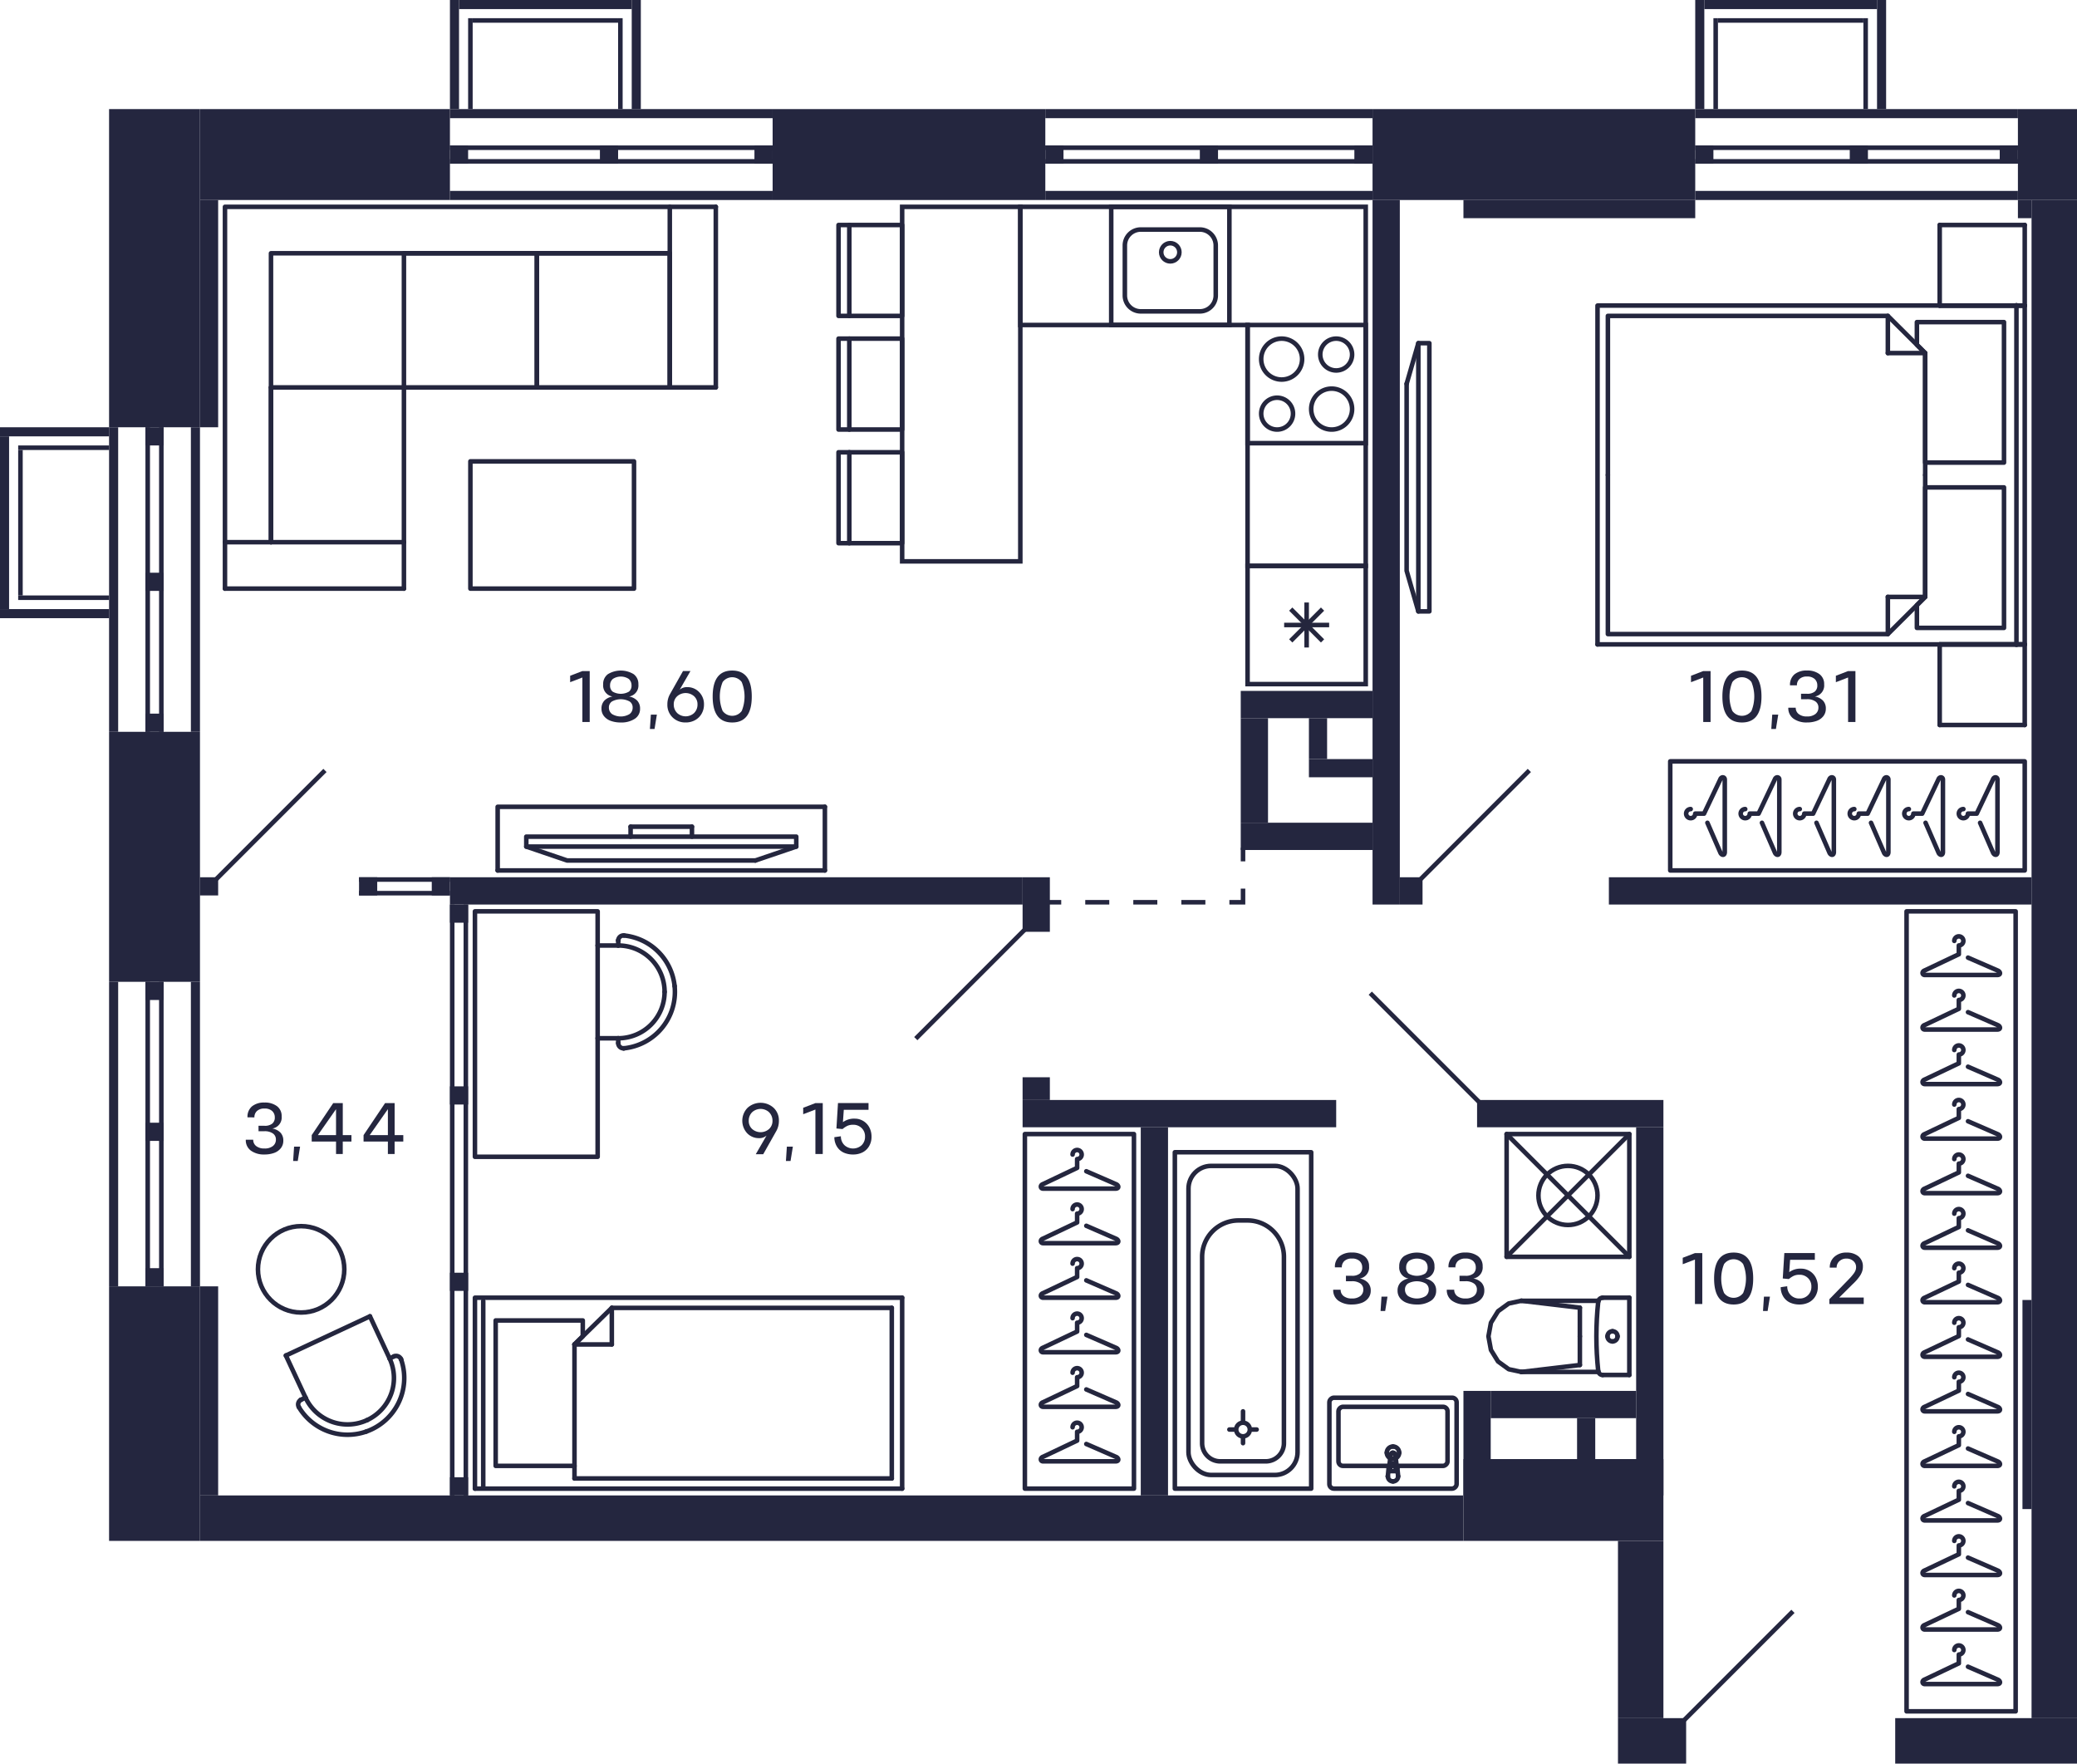 <svg xmlns="http://www.w3.org/2000/svg" width="457" height="388" viewBox="0 0 457 388">
  <title>C-2-1_3-6fl_8_m</title>
  <g id="Слой_2" data-name="Слой 2">
    <g id="C-2-1_3-6fl_8">
      <g id="m">
        <g>
          <rect x="225.5" y="249.5" width="24" height="78" fill="none" stroke="#24263e" stroke-linecap="round" stroke-linejoin="round"/>
          <path d="M239.021,317.681,245.5,320.5c.657.235.817.969,0,1h-16c-.577,0-.7-.757,0-1l7.5-3.562V315a1,1,0,1,0-1-1" fill="none" stroke="#24263e" stroke-linecap="round" stroke-linejoin="round"/>
          <path d="M239.021,305.681,245.5,308.5c.657.235.817.969,0,1h-16c-.577,0-.7-.757,0-1l7.5-3.562V303a1,1,0,1,0-1-1" fill="none" stroke="#24263e" stroke-linecap="round" stroke-linejoin="round"/>
          <path d="M239.021,293.681,245.5,296.5c.657.235.817.969,0,1h-16c-.577,0-.7-.757,0-1l7.5-3.562V291a1,1,0,1,0-1-1" fill="none" stroke="#24263e" stroke-linecap="round" stroke-linejoin="round"/>
          <path d="M239.021,281.681,245.5,284.5c.657.235.817.969,0,1h-16c-.577,0-.7-.757,0-1l7.5-3.562V279a1,1,0,1,0-1-1" fill="none" stroke="#24263e" stroke-linecap="round" stroke-linejoin="round"/>
          <path d="M239.021,269.681,245.5,272.5c.657.235.817.969,0,1h-16c-.577,0-.7-.757,0-1l7.5-3.562V267a1,1,0,1,0-1-1" fill="none" stroke="#24263e" stroke-linecap="round" stroke-linejoin="round"/>
          <path d="M239.021,257.681,245.5,260.5c.657.235.817.969,0,1h-16c-.577,0-.7-.757,0-1l7.5-3.562V255a1,1,0,1,0-1-1" fill="none" stroke="#24263e" stroke-linecap="round" stroke-linejoin="round"/>
        </g>
        <g>
          <rect x="419.5" y="200.5" width="24" height="176" fill="none" stroke="#24263e" stroke-linecap="round" stroke-linejoin="round"/>
          <path d="M433.021,366.681,439.5,369.5c.657.235.817.969,0,1h-16c-.577,0-.7-.757,0-1l7.5-3.562V364a1,1,0,1,0-1-1" fill="none" stroke="#24263e" stroke-linecap="round" stroke-linejoin="round"/>
          <path d="M433.021,354.681,439.5,357.5c.657.235.817.969,0,1h-16c-.577,0-.7-.757,0-1l7.5-3.562V352a1,1,0,1,0-1-1" fill="none" stroke="#24263e" stroke-linecap="round" stroke-linejoin="round"/>
          <path d="M433.021,342.681,439.5,345.5c.657.235.817.969,0,1h-16c-.577,0-.7-.757,0-1l7.5-3.562V340a1,1,0,1,0-1-1" fill="none" stroke="#24263e" stroke-linecap="round" stroke-linejoin="round"/>
          <path d="M433.021,330.681,439.5,333.5c.657.235.817.969,0,1h-16c-.577,0-.7-.757,0-1l7.5-3.562V328a1,1,0,1,0-1-1" fill="none" stroke="#24263e" stroke-linecap="round" stroke-linejoin="round"/>
          <path d="M433.021,318.681,439.5,321.5c.657.235.817.969,0,1h-16c-.577,0-.7-.757,0-1l7.5-3.562V316a1,1,0,1,0-1-1" fill="none" stroke="#24263e" stroke-linecap="round" stroke-linejoin="round"/>
          <path d="M433.021,306.681,439.5,309.5c.657.235.817.969,0,1h-16c-.577,0-.7-.757,0-1l7.5-3.562V304a1,1,0,1,0-1-1" fill="none" stroke="#24263e" stroke-linecap="round" stroke-linejoin="round"/>
          <path d="M433.021,294.681,439.5,297.5c.657.235.817.969,0,1h-16c-.577,0-.7-.757,0-1l7.5-3.562V292a1,1,0,1,0-1-1" fill="none" stroke="#24263e" stroke-linecap="round" stroke-linejoin="round"/>
          <path d="M433.021,282.681,439.5,285.5c.657.235.817.969,0,1h-16c-.577,0-.7-.757,0-1l7.5-3.562V280a1,1,0,1,0-1-1" fill="none" stroke="#24263e" stroke-linecap="round" stroke-linejoin="round"/>
          <path d="M433.021,270.681,439.5,273.5c.657.235.817.969,0,1h-16c-.577,0-.7-.757,0-1l7.5-3.562V268a1,1,0,1,0-1-1" fill="none" stroke="#24263e" stroke-linecap="round" stroke-linejoin="round"/>
          <path d="M433.021,258.681,439.5,261.5c.657.235.817.969,0,1h-16c-.577,0-.7-.757,0-1l7.5-3.562V256a1,1,0,1,0-1-1" fill="none" stroke="#24263e" stroke-linecap="round" stroke-linejoin="round"/>
          <path d="M433.021,246.681,439.5,249.5c.657.235.817.969,0,1h-16c-.577,0-.7-.757,0-1l7.5-3.562V244a1,1,0,1,0-1-1" fill="none" stroke="#24263e" stroke-linecap="round" stroke-linejoin="round"/>
          <path d="M433.021,234.681,439.5,237.5c.657.235.817.969,0,1h-16c-.577,0-.7-.757,0-1l7.5-3.562V232a1,1,0,1,0-1-1" fill="none" stroke="#24263e" stroke-linecap="round" stroke-linejoin="round"/>
          <path d="M433.021,222.681,439.5,225.5c.657.235.817.969,0,1h-16c-.577,0-.7-.757,0-1l7.5-3.562V220a1,1,0,1,0-1-1" fill="none" stroke="#24263e" stroke-linecap="round" stroke-linejoin="round"/>
          <path d="M433.021,210.681,439.5,213.5c.657.235.817.969,0,1h-16c-.577,0-.7-.757,0-1l7.5-3.562V208a1,1,0,1,0-1-1" fill="none" stroke="#24263e" stroke-linecap="round" stroke-linejoin="round"/>
        </g>
        <g>
          <rect x="367.5" y="167.5" width="78" height="24" fill="none" stroke="#24263e" stroke-linecap="round" stroke-linejoin="round"/>
          <path d="M435.681,181.021,438.5,187.5c.235.657.969.817,1,0v-16c0-.577-.757-.7-1,0l-3.562,7.5H433a1,1,0,1,1-1-1" fill="none" stroke="#24263e" stroke-linecap="round" stroke-linejoin="round"/>
          <path d="M423.681,181.021,426.5,187.5c.235.657.969.817,1,0v-16c0-.577-.757-.7-1,0l-3.562,7.5H421a1,1,0,1,1-1-1" fill="none" stroke="#24263e" stroke-linecap="round" stroke-linejoin="round"/>
          <path d="M411.681,181.021,414.5,187.5c.235.657.969.817,1,0v-16c0-.577-.757-.7-1,0l-3.562,7.5H409a1,1,0,1,1-1-1" fill="none" stroke="#24263e" stroke-linecap="round" stroke-linejoin="round"/>
          <path d="M399.681,181.021,402.5,187.5c.235.657.969.817,1,0v-16c0-.577-.757-.7-1,0l-3.562,7.5H397a1,1,0,1,1-1-1" fill="none" stroke="#24263e" stroke-linecap="round" stroke-linejoin="round"/>
          <path d="M387.681,181.021,390.5,187.5c.235.657.969.817,1,0v-16c0-.577-.757-.7-1,0l-3.562,7.5H385a1,1,0,1,1-1-1" fill="none" stroke="#24263e" stroke-linecap="round" stroke-linejoin="round"/>
          <path d="M375.681,181.021,378.5,187.5c.235.657.969.817,1,0v-16c0-.577-.757-.7-1,0l-3.562,7.5H373a1,1,0,1,1-1-1" fill="none" stroke="#24263e" stroke-linecap="round" stroke-linejoin="round"/>
        </g>
        <g>
          <path d="M146.231,218.217a10.2,10.2,0,0,0-10.2-10.205" fill="none" stroke="#24263e" stroke-linecap="round" stroke-linejoin="round"/>
          <path d="M136.027,228.421a10.2,10.2,0,0,0,10.2-10.2" fill="none" stroke="#24263e" stroke-linecap="round" stroke-linejoin="round"/>
          <line x1="136.027" y1="208.012" x2="131.5" y2="208.012" fill="none" stroke="#24263e" stroke-linecap="round" stroke-linejoin="round"/>
          <line x1="131.5" y1="228.421" x2="136.027" y2="228.421" fill="none" stroke="#24263e" stroke-linecap="round" stroke-linejoin="round"/>
          <path d="M136.033,206.84a1.166,1.166,0,0,0-.006.118" fill="none" stroke="#24263e" stroke-linecap="round" stroke-linejoin="round"/>
          <path d="M137.3,205.809a1.155,1.155,0,0,0-1.266,1.031" fill="none" stroke="#24263e" stroke-linecap="round" stroke-linejoin="round"/>
          <line x1="136.027" y1="206.958" x2="136.027" y2="208.012" fill="none" stroke="#24263e" stroke-linecap="round" stroke-linejoin="round"/>
          <path d="M137.182,230.63a1.146,1.146,0,0,0,.117-.006" fill="none" stroke="#24263e" stroke-linecap="round" stroke-linejoin="round"/>
          <path d="M136.027,229.475a1.155,1.155,0,0,0,1.155,1.155" fill="none" stroke="#24263e" stroke-linecap="round" stroke-linejoin="round"/>
          <line x1="136.027" y1="228.421" x2="136.027" y2="229.475" fill="none" stroke="#24263e" stroke-linecap="round" stroke-linejoin="round"/>
          <path d="M148.434,216.944A12.473,12.473,0,0,0,137.3,205.809" fill="none" stroke="#24263e" stroke-linecap="round" stroke-linejoin="round"/>
          <path d="M148.434,216.944a12.472,12.472,0,0,1-11.135,13.68" fill="none" stroke="#24263e" stroke-linecap="round" stroke-linejoin="round"/>
          <polyline points="131.5 200.5 131.5 254.5 104.5 254.5 104.5 200.5 131.5 200.5" fill="none" stroke="#24263e" stroke-linecap="round" stroke-linejoin="round"/>
        </g>
        <g>
          <line x1="62.902" y1="298.217" x2="81.399" y2="289.592" fill="none" stroke="#24263e" stroke-linecap="round" stroke-linejoin="round"/>
          <path d="M80.784,312.421a10.2,10.2,0,0,1-13.561-4.936" fill="none" stroke="#24263e" stroke-linecap="round" stroke-linejoin="round"/>
          <path d="M85.72,298.859a10.205,10.205,0,0,1-4.936,13.562" fill="none" stroke="#24263e" stroke-linecap="round" stroke-linejoin="round"/>
          <line x1="67.223" y1="307.485" x2="62.902" y2="298.217" fill="none" stroke="#24263e" stroke-linecap="round" stroke-linejoin="round"/>
          <line x1="81.399" y1="289.592" x2="85.72" y2="298.859" fill="none" stroke="#24263e" stroke-linecap="round" stroke-linejoin="round"/>
          <path d="M66.164,307.985c.034-.02.069-.038.1-.055" fill="none" stroke="#24263e" stroke-linecap="round" stroke-linejoin="round"/>
          <path d="M65.765,309.569a1.155,1.155,0,0,1,.4-1.584" fill="none" stroke="#24263e" stroke-linecap="round" stroke-linejoin="round"/>
          <line x1="66.268" y1="307.93" x2="67.223" y2="307.485" fill="none" stroke="#24263e" stroke-linecap="round" stroke-linejoin="round"/>
          <path d="M88.21,298.973a1.04,1.04,0,0,1,.045.109" fill="none" stroke="#24263e" stroke-linecap="round" stroke-linejoin="round"/>
          <path d="M86.675,298.414a1.156,1.156,0,0,1,1.535.559" fill="none" stroke="#24263e" stroke-linecap="round" stroke-linejoin="round"/>
          <line x1="85.72" y1="298.859" x2="86.675" y2="298.414" fill="none" stroke="#24263e" stroke-linecap="round" stroke-linejoin="round"/>
          <path d="M80.562,314.955a12.471,12.471,0,0,1-14.8-5.386" fill="none" stroke="#24263e" stroke-linecap="round" stroke-linejoin="round"/>
          <path d="M88.255,299.082a12.474,12.474,0,0,1-7.693,15.873" fill="none" stroke="#24263e" stroke-linecap="round" stroke-linejoin="round"/>
        </g>
        <circle cx="66.257" cy="279.256" r="9.5" fill="none" stroke="#24263e" stroke-linecap="round" stroke-linejoin="round"/>
        <g>
          <line x1="423.597" y1="131.318" x2="415.383" y2="131.318" fill="none" stroke="#24263e" stroke-linecap="round" stroke-linejoin="round"/>
          <line x1="415.383" y1="139.5" x2="415.383" y2="131.318" fill="none" stroke="#24263e" stroke-linecap="round" stroke-linejoin="round"/>
          <polyline points="423.597 104.5 423.597 131.318 415.383 139.5 353.782 139.5 353.782 104.5" fill="none" stroke="#24263e" stroke-linecap="round" stroke-linejoin="round"/>
          <line x1="423.597" y1="77.682" x2="415.383" y2="77.682" fill="none" stroke="#24263e" stroke-linecap="round" stroke-linejoin="round"/>
          <line x1="415.383" y1="69.5" x2="415.383" y2="77.682" fill="none" stroke="#24263e" stroke-linecap="round" stroke-linejoin="round"/>
          <polyline points="353.782 104.5 353.782 69.5 415.383 69.5 423.597 77.682 423.597 104.5" fill="none" stroke="#24263e" stroke-linecap="round" stroke-linejoin="round"/>
          <polyline points="423.597 107.227 440.937 107.227 440.937 138.136 421.772 138.136 421.772 133.136 423.597 131.318 423.597 107.227" fill="none" stroke="#24263e" stroke-linecap="round" stroke-linejoin="round"/>
          <polyline points="423.597 77.682 421.772 75.864 421.772 70.864 440.937 70.864 440.937 101.773 423.597 101.773 423.597 77.682" fill="none" stroke="#24263e" stroke-linecap="round" stroke-linejoin="round"/>
          <line x1="426.791" y1="159.5" x2="445.5" y2="159.5" fill="none" stroke="#24263e" stroke-linecap="round" stroke-linejoin="round"/>
          <line x1="426.791" y1="159.5" x2="426.791" y2="141.773" fill="none" stroke="#24263e" stroke-linecap="round" stroke-linejoin="round"/>
          <line x1="426.791" y1="141.773" x2="445.5" y2="141.773" fill="none" stroke="#24263e" stroke-linecap="round" stroke-linejoin="round"/>
          <line x1="445.5" y1="141.773" x2="445.5" y2="159.5" fill="none" stroke="#24263e" stroke-linecap="round" stroke-linejoin="round"/>
          <line x1="426.791" y1="67.227" x2="445.5" y2="67.227" fill="none" stroke="#24263e" stroke-linecap="round" stroke-linejoin="round"/>
          <line x1="426.791" y1="67.227" x2="426.791" y2="49.5" fill="none" stroke="#24263e" stroke-linecap="round" stroke-linejoin="round"/>
          <line x1="426.791" y1="49.5" x2="445.5" y2="49.5" fill="none" stroke="#24263e" stroke-linecap="round" stroke-linejoin="round"/>
          <line x1="445.5" y1="49.5" x2="445.5" y2="67.227" fill="none" stroke="#24263e" stroke-linecap="round" stroke-linejoin="round"/>
          <line x1="426.791" y1="141.773" x2="445.5" y2="141.773" fill="none" stroke="#24263e" stroke-linecap="round" stroke-linejoin="round"/>
          <line x1="445.5" y1="67.227" x2="426.791" y2="67.227" fill="none" stroke="#24263e" stroke-linecap="round" stroke-linejoin="round"/>
          <polyline points="445.5 67.227 351.5 67.227 351.5 141.773" fill="none" stroke="#24263e" stroke-linecap="round" stroke-linejoin="round"/>
          <line x1="351.5" y1="141.773" x2="445.5" y2="141.773" fill="none" stroke="#24263e" stroke-linecap="round" stroke-linejoin="round"/>
          <line x1="445.5" y1="141.773" x2="445.5" y2="67.227" fill="none" stroke="#24263e" stroke-linecap="round" stroke-linejoin="round"/>
          <line x1="443.675" y1="67.134" x2="443.675" y2="141.866" fill="none" stroke="#24263e" stroke-linecap="round" stroke-linejoin="round"/>
        </g>
        <g>
          <polyline points="314.5 134.5 314.5 75.5 312.076 75.5 312.076 134.5 314.5 134.5" fill="none" stroke="#24263e" stroke-linecap="round" stroke-linejoin="round"/>
          <line x1="309.5" y1="84.439" x2="312.076" y2="75.5" fill="none" stroke="#24263e" stroke-linecap="round" stroke-linejoin="round"/>
          <polyline points="309.5 84.439 309.5 125.561 312.076 134.5" fill="none" stroke="#24263e" stroke-linecap="round" stroke-linejoin="round"/>
        </g>
        <g>
          <line x1="198.5" y1="327.5" x2="104.5" y2="327.5" fill="none" stroke="#24263e" stroke-linecap="round" stroke-linejoin="round"/>
          <polyline points="104.5 327.5 104.5 285.5 198.5 285.5" fill="none" stroke="#24263e" stroke-linecap="round" stroke-linejoin="round"/>
          <line x1="126.403" y1="325.266" x2="126.403" y2="295.777" fill="none" stroke="#24263e" stroke-linecap="round" stroke-linejoin="round"/>
          <line x1="126.403" y1="325.266" x2="196.218" y2="325.266" fill="none" stroke="#24263e" stroke-linecap="round" stroke-linejoin="round"/>
          <line x1="196.218" y1="287.734" x2="134.617" y2="287.734" fill="none" stroke="#24263e" stroke-linecap="round" stroke-linejoin="round"/>
          <line x1="106.325" y1="286.213" x2="106.325" y2="327.411" fill="none" stroke="#24263e" stroke-linecap="round" stroke-linejoin="round"/>
          <line x1="126.403" y1="295.777" x2="134.617" y2="295.777" fill="none" stroke="#24263e" stroke-linecap="round" stroke-linejoin="round"/>
          <line x1="134.617" y1="287.734" x2="134.617" y2="295.777" fill="none" stroke="#24263e" stroke-linecap="round" stroke-linejoin="round"/>
          <line x1="134.617" y1="287.734" x2="126.403" y2="295.777" fill="none" stroke="#24263e" stroke-linecap="round" stroke-linejoin="round"/>
          <polyline points="126.403 295.777 128.228 293.989 128.228 290.5 109.063 290.5 109.063 322.5 126.403 322.5" fill="none" stroke="#24263e" stroke-linecap="round" stroke-linejoin="round"/>
          <polyline points="196.218 325.266 196.218 323.032 196.218 287.734" fill="none" stroke="#24263e" stroke-linecap="round" stroke-linejoin="round"/>
          <line x1="198.5" y1="285.5" x2="198.5" y2="327.5" fill="none" stroke="#24263e" stroke-linecap="round" stroke-linejoin="round"/>
        </g>
        <g>
          <line x1="138.75" y1="184.062" x2="138.75" y2="181.875" fill="none" stroke="#24263e" stroke-linecap="round" stroke-linejoin="round"/>
          <line x1="166.2" y1="189.313" x2="175.2" y2="186.25" fill="none" stroke="#24263e" stroke-linecap="round" stroke-linejoin="round"/>
          <polyline points="166.2 189.313 124.8 189.313 115.8 186.25" fill="none" stroke="#24263e" stroke-linecap="round" stroke-linejoin="round"/>
          <polyline points="115.8 184.062 175.2 184.063 175.2 186.25 115.8 186.25 115.8 184.062" fill="none" stroke="#24263e" stroke-linecap="round" stroke-linejoin="round"/>
          <line x1="181.5" y1="191.5" x2="181.5" y2="177.5" fill="none" stroke="#24263e" stroke-linecap="round" stroke-linejoin="round"/>
          <polyline points="181.5 177.5 109.5 177.5 109.5 191.5" fill="none" stroke="#24263e" stroke-linecap="round" stroke-linejoin="round"/>
          <line x1="109.5" y1="191.5" x2="181.5" y2="191.5" fill="none" stroke="#24263e" stroke-linecap="round" stroke-linejoin="round"/>
          <line x1="138.75" y1="181.875" x2="152.25" y2="181.875" fill="none" stroke="#24263e" stroke-linecap="round" stroke-linejoin="round"/>
          <line x1="152.25" y1="184.062" x2="152.25" y2="181.875" fill="none" stroke="#24263e" stroke-linecap="round" stroke-linejoin="round"/>
        </g>
        <g>
          <polyline points="157.5 85.23 147.375 85.23 147.375 45.5" fill="none" stroke="#24263e" stroke-linecap="round" stroke-linejoin="round"/>
          <line x1="88.875" y1="129.5" x2="88.875" y2="119.284" fill="none" stroke="#24263e" stroke-linecap="round" stroke-linejoin="round"/>
          <line x1="88.875" y1="119.284" x2="49.5" y2="119.284" fill="none" stroke="#24263e" stroke-linecap="round" stroke-linejoin="round"/>
          <polyline points="147.375 85.23 147.375 55.716 118.125 55.716 118.125 85.23" fill="none" stroke="#24263e" stroke-linecap="round" stroke-linejoin="round"/>
          <polyline points="118.125 85.23 118.125 55.716 88.875 55.716 88.875 85.23" fill="none" stroke="#24263e" stroke-linecap="round" stroke-linejoin="round"/>
          <line x1="59.625" y1="85.23" x2="59.625" y2="119.284" fill="none" stroke="#24263e" stroke-linecap="round" stroke-linejoin="round"/>
          <line x1="59.625" y1="85.23" x2="88.875" y2="85.23" fill="none" stroke="#24263e" stroke-linecap="round" stroke-linejoin="round"/>
          <line x1="88.875" y1="119.284" x2="88.875" y2="85.23" fill="none" stroke="#24263e" stroke-linecap="round" stroke-linejoin="round"/>
          <polyline points="88.875 85.23 118.125 85.23 147.375 85.23" fill="none" stroke="#24263e" stroke-linecap="round" stroke-linejoin="round"/>
          <line x1="157.5" y1="45.5" x2="157.5" y2="85.23" fill="none" stroke="#24263e" stroke-linecap="round" stroke-linejoin="round"/>
          <line x1="49.5" y1="129.5" x2="88.875" y2="129.5" fill="none" stroke="#24263e" stroke-linecap="round" stroke-linejoin="round"/>
          <polyline points="49.5 129.5 49.5 45.5 157.5 45.5" fill="none" stroke="#24263e" stroke-linecap="round" stroke-linejoin="round"/>
          <polyline points="59.625 119.284 59.625 55.716 147.375 55.716" fill="none" stroke="#24263e" stroke-linecap="round" stroke-linejoin="round"/>
        </g>
        <polyline points="139.5 101.5 103.5 101.5 103.5 129.5 139.5 129.5 139.5 101.5 103.5 101.5 103.5 129.5" fill="none" stroke="#24263e" stroke-linecap="round" stroke-linejoin="round"/>
        <g>
          <g>
            <line x1="186.87" y1="69.5" x2="186.87" y2="49.5" fill="none" stroke="#24263e" stroke-linecap="round" stroke-linejoin="round"/>
            <polyline points="198.5 69.5 198.5 49.5 184.5 49.5 184.5 69.5 198.5 69.5" fill="none" stroke="#24263e" stroke-linecap="round" stroke-linejoin="round"/>
          </g>
          <g>
            <line x1="186.87" y1="94.5" x2="186.87" y2="74.5" fill="none" stroke="#24263e" stroke-linecap="round" stroke-linejoin="round"/>
            <polyline points="198.5 94.5 198.5 74.5 184.5 74.5 184.5 94.5 198.5 94.5" fill="none" stroke="#24263e" stroke-linecap="round" stroke-linejoin="round"/>
          </g>
          <g>
            <line x1="186.87" y1="119.5" x2="186.87" y2="99.5" fill="none" stroke="#24263e" stroke-linecap="round" stroke-linejoin="round"/>
            <polyline points="198.5 119.5 198.5 99.5 184.5 99.5 184.5 119.5 198.5 119.5" fill="none" stroke="#24263e" stroke-linecap="round" stroke-linejoin="round"/>
          </g>
          <rect x="172.5" y="71.5" width="78" height="26" transform="translate(127 296) rotate(-90)" fill="none" stroke="#24263e" stroke-linecap="round" stroke-miterlimit="10"/>
        </g>
      </g>
      <g id="sant">
        <g>
          <line x1="347.617" y1="294" x2="347.617" y2="287.697" fill="none" stroke="#24263d" stroke-linecap="round" stroke-linejoin="round"/>
          <line x1="358.5" y1="285.5" x2="352.635" y2="285.5" fill="none" stroke="#24263d" stroke-linecap="round" stroke-linejoin="round"/>
          <polyline points="334.729 286.174 331.963 286.769 329.617 288.466 328.05 291.005 327.5 294 328.05 296.995 329.617 299.534 331.963 301.231 334.729 301.826" fill="none" stroke="#24263d" stroke-linecap="round" stroke-linejoin="round"/>
          <line x1="358.5" y1="302.5" x2="352.635" y2="302.5" fill="none" stroke="#24263d" stroke-linecap="round" stroke-linejoin="round"/>
          <polyline points="352.635 285.5 352.455 285.516 352.282 285.565 352.12 285.645 351.976 285.752 351.853 285.884 351.756 286.036 351.689 286.203 351.653 286.379" fill="none" stroke="#24263d" stroke-linecap="round" stroke-linejoin="round"/>
          <line x1="351.698" y1="301.826" x2="334.729" y2="301.826" fill="none" stroke="#24263d" stroke-linecap="round" stroke-linejoin="round"/>
          <polyline points="351.653 286.379 351.478 288.279 351.353 290.182 351.278 292.088 351.252 293.996 351.277 295.903 351.352 297.809 351.477 299.712 351.652 301.612" fill="none" stroke="#24263d" stroke-linecap="round" stroke-linejoin="round"/>
          <line x1="334.75" y1="286.174" x2="347.617" y2="287.697" fill="none" stroke="#24263d" stroke-linecap="round" stroke-linejoin="round"/>
          <line x1="334.75" y1="301.826" x2="347.617" y2="300.303" fill="none" stroke="#24263d" stroke-linecap="round" stroke-linejoin="round"/>
          <line x1="347.617" y1="294" x2="347.617" y2="300.303" fill="none" stroke="#24263d" stroke-linecap="round" stroke-linejoin="round"/>
          <line x1="351.689" y1="286.174" x2="334.729" y2="286.174" fill="none" stroke="#24263d" stroke-linecap="round" stroke-linejoin="round"/>
          <polyline points="351.652 301.612 351.687 301.79 351.753 301.958 351.85 302.112 351.972 302.245 352.117 302.354 352.28 302.434 352.454 302.483 352.635 302.5" fill="none" stroke="#24263d" stroke-linecap="round" stroke-linejoin="round"/>
          <line x1="358.5" y1="285.5" x2="358.5" y2="302.5" fill="none" stroke="#24263d" stroke-linecap="round" stroke-linejoin="round"/>
          <path d="M353.691,294a1.113,1.113,0,0,0,1.108,1.118" fill="none" stroke="#24263d" stroke-linecap="round" stroke-linejoin="round"/>
          <path d="M354.8,292.882A1.113,1.113,0,0,0,353.691,294" fill="none" stroke="#24263d" stroke-linecap="round" stroke-linejoin="round"/>
          <path d="M355.906,294a1.112,1.112,0,0,0-1.107-1.118" fill="none" stroke="#24263d" stroke-linecap="round" stroke-linejoin="round"/>
          <path d="M354.8,295.118A1.112,1.112,0,0,0,355.906,294" fill="none" stroke="#24263d" stroke-linecap="round" stroke-linejoin="round"/>
        </g>
        <g>
          <path d="M300,72V97H275V72h25m1-1H274V98h27V71Z" fill="#24263d"/>
          <path d="M294,75a3,3,0,1,1-3,3,3,3,0,0,1,3-3m0-1a4,4,0,1,0,4,4,4,4,0,0,0-4-4Z" fill="#24263d"/>
          <path d="M281,88a3,3,0,1,1-3,3,3,3,0,0,1,3-3m0-1a4,4,0,1,0,4,4,4,4,0,0,0-4-4Z" fill="#24263d"/>
          <path d="M282,75a4,4,0,1,1-4,4,4,4,0,0,1,4-4m0-1a5,5,0,1,0,5,5,5,5,0,0,0-5-5Z" fill="#24263d"/>
          <path d="M293,86a4,4,0,1,1-4,4,4,4,0,0,1,4-4m0-1a5,5,0,1,0,5,5,5,5,0,0,0-5-5Z" fill="#24263d"/>
        </g>
        <g>
          <path d="M270,46V71H245V46h25m1-1H244V72h27V45Z" fill="#24263d"/>
          <path d="M264,51a3,3,0,0,1,3,3V65a3,3,0,0,1-3,3H251a3,3,0,0,1-3-3V54a3,3,0,0,1,3-3h13m0-1H251a4,4,0,0,0-4,4V65a4,4,0,0,0,4,4h13a4,4,0,0,0,4-4V54a4,4,0,0,0-4-4Z" fill="#24263d"/>
          <circle cx="257.5" cy="55.5" r="2" fill="none" stroke="#24263d" stroke-miterlimit="10"/>
        </g>
        <g>
          <path d="M300,125v25H275V125h25m1-1H274v27h27V124Z" fill="#24263d"/>
          <line x1="291" y1="141" x2="284" y2="134" fill="none" stroke="#24263d" stroke-miterlimit="10"/>
          <line x1="284" y1="141" x2="291" y2="134" fill="none" stroke="#24263d" stroke-miterlimit="10"/>
          <line x1="287.5" y1="142.45" x2="287.5" y2="132.55" fill="none" stroke="#24263d" stroke-miterlimit="10"/>
          <line x1="282.55" y1="137.5" x2="292.45" y2="137.5" fill="none" stroke="#24263d" stroke-miterlimit="10"/>
        </g>
        <path d="M300,46v78H275V71H225V46h75m1-1H224V72h50v53h27V45Z" fill="#24263d"/>
        <g>
          <g>
            <path d="M307.452,322.876a.934.934,0,0,0-.148-.431" fill="none" stroke="#24263d" stroke-linecap="round" stroke-linejoin="round"/>
            <line x1="307.452" y1="322.876" x2="307.634" y2="324.779" fill="none" stroke="#24263d" stroke-linecap="round" stroke-linejoin="round"/>
            <path d="M305.982,322.158a.955.955,0,0,0-.286.287" fill="none" stroke="#24263d" stroke-linecap="round" stroke-linejoin="round"/>
            <path d="M307.3,322.445a.956.956,0,0,0-1.322-.287" fill="none" stroke="#24263d" stroke-linecap="round" stroke-linejoin="round"/>
            <path d="M306.5,322.358a.617.617,0,0,0-.617.617" fill="none" stroke="#24263d" stroke-linecap="round" stroke-linejoin="round"/>
            <path d="M307.117,322.975a.617.617,0,0,0-.617-.617" fill="none" stroke="#24263d" stroke-linecap="round" stroke-linejoin="round"/>
            <polyline points="305.883 322.975 305.883 323.649 307.117 323.649" fill="none" stroke="#24263d" stroke-linecap="round" stroke-linejoin="round"/>
            <line x1="307.117" y1="323.649" x2="307.117" y2="322.975" fill="none" stroke="#24263d" stroke-linecap="round" stroke-linejoin="round"/>
            <path d="M306.5,325.913a1.134,1.134,0,0,0,1.134-1.134" fill="none" stroke="#24263d" stroke-linecap="round" stroke-linejoin="round"/>
            <path d="M305.366,324.779a1.134,1.134,0,0,0,1.134,1.134" fill="none" stroke="#24263d" stroke-linecap="round" stroke-linejoin="round"/>
            <path d="M306.437,319.6a.507.507,0,0,0-.44.441" fill="none" stroke="#24263d" stroke-linecap="round" stroke-linejoin="round"/>
            <path d="M307,320.044a.508.508,0,0,0-.566-.441" fill="none" stroke="#24263d" stroke-linecap="round" stroke-linejoin="round"/>
            <line x1="305.696" y1="322.445" x2="305.997" y2="320.044" fill="none" stroke="#24263d" stroke-linecap="round" stroke-linejoin="round"/>
            <path d="M305.7,322.445a.934.934,0,0,0-.148.431" fill="none" stroke="#24263d" stroke-linecap="round" stroke-linejoin="round"/>
            <line x1="305.366" y1="324.779" x2="305.548" y2="322.876" fill="none" stroke="#24263d" stroke-linecap="round" stroke-linejoin="round"/>
            <line x1="307.003" y1="320.044" x2="307.304" y2="322.445" fill="none" stroke="#24263d" stroke-linecap="round" stroke-linejoin="round"/>
            <line x1="307.452" y1="322.876" x2="307.452" y2="322.876" fill="none" stroke="#24263d" stroke-linecap="round" stroke-linejoin="round"/>
            <line x1="307.003" y1="320.044" x2="307.003" y2="320.044" fill="none" stroke="#24263d" stroke-linecap="round" stroke-linejoin="round"/>
            <line x1="305.696" y1="322.445" x2="305.696" y2="322.445" fill="none" stroke="#24263d" stroke-linecap="round" stroke-linejoin="round"/>
            <line x1="305.366" y1="324.779" x2="305.366" y2="324.779" fill="none" stroke="#24263d" stroke-linecap="round" stroke-linejoin="round"/>
            <path d="M307.861,319.6a1.361,1.361,0,0,0-1.361-1.36" fill="none" stroke="#24263d" stroke-linecap="round" stroke-linejoin="round"/>
            <path d="M306.5,320.96a1.361,1.361,0,0,0,1.361-1.361" fill="none" stroke="#24263d" stroke-linecap="round" stroke-linejoin="round"/>
            <path d="M305.139,319.6a1.361,1.361,0,0,0,1.361,1.361" fill="none" stroke="#24263d" stroke-linecap="round" stroke-linejoin="round"/>
            <path d="M306.5,318.239a1.36,1.36,0,0,0-1.361,1.36" fill="none" stroke="#24263d" stroke-linecap="round" stroke-linejoin="round"/>
          </g>
          <rect x="296.5" y="303.5" width="20" height="28" rx="1" fill="none" stroke="#24263d" stroke-linecap="round" stroke-linejoin="round" transform="translate(624 11) rotate(90)"/>
          <rect x="300" y="304" width="13" height="24" rx="1" fill="none" stroke="#24263d" stroke-linecap="round" stroke-linejoin="round" transform="translate(622.5 9.5) rotate(90)"/>
        </g>
        <g>
          <rect x="331.5" y="249.5" width="27" height="27" fill="none" stroke="#24263d" stroke-linecap="round" stroke-linejoin="round"/>
          <circle cx="345" cy="263" r="6.5" fill="none" stroke="#24263d" stroke-linecap="round" stroke-linejoin="round"/>
          <line x1="331.5" y1="276.5" x2="358.5" y2="249.5" fill="none" stroke="#24263d" stroke-linecap="round" stroke-linejoin="round"/>
          <line x1="331.5" y1="249.5" x2="358.5" y2="276.5" fill="none" stroke="#24263d" stroke-linecap="round" stroke-linejoin="round"/>
        </g>
        <g>
          <circle cx="273.5" cy="314.5" r="1.5" fill="none" stroke="#24263d" stroke-linecap="round" stroke-linejoin="round"/>
          <rect x="258.5" y="253.5" width="30" height="74" fill="none" stroke="#24263d" stroke-linecap="round" stroke-linejoin="round"/>
          <line x1="273.5" y1="316.5" x2="273.5" y2="317.5" fill="none" stroke="#24263d" stroke-linecap="round" stroke-linejoin="round"/>
          <line x1="273.5" y1="312.5" x2="273.5" y2="310.5" fill="none" stroke="#24263d" stroke-linecap="round" stroke-linejoin="round"/>
          <line x1="275.5" y1="314.5" x2="276.5" y2="314.5" fill="none" stroke="#24263d" stroke-linecap="round" stroke-linejoin="round"/>
          <line x1="271.5" y1="314.5" x2="270.5" y2="314.5" fill="none" stroke="#24263d" stroke-linecap="round" stroke-linejoin="round"/>
          <rect x="261.5" y="256.5" width="24" height="68" rx="5" fill="none" stroke="#24263d" stroke-linecap="round" stroke-linejoin="round"/>
          <path d="M274.5,268.5h-2a8,8,0,0,0-8,8v41a4,4,0,0,0,4,4h10a4,4,0,0,0,4-4v-41A8,8,0,0,0,274.5,268.5Z" fill="none" stroke="#24263d" stroke-linecap="round" stroke-linejoin="round"/>
        </g>
      </g>
      <g id="d">
        <line x1="325.5" y1="242.5" x2="301.5" y2="218.5" fill="none" stroke="#24263f" stroke-miterlimit="10"/>
        <line x1="312.5" y1="193.5" x2="336.5" y2="169.5" fill="none" stroke="#24263f" stroke-miterlimit="10"/>
        <line x1="370.5" y1="378.5" x2="394.5" y2="354.5" fill="none" stroke="#24263f" stroke-miterlimit="10"/>
        <line x1="225.5" y1="204.5" x2="201.5" y2="228.5" fill="none" stroke="#24263f" stroke-miterlimit="10"/>
        <line x1="71.5" y1="169.5" x2="47.5" y2="193.5" fill="none" stroke="#24263f" stroke-miterlimit="10"/>
        <g>
          <line x1="230.5" y1="198.5" x2="233.5" y2="198.5" fill="none" stroke="#24263f" stroke-miterlimit="10"/>
          <line x1="238.786" y1="198.5" x2="267.857" y2="198.5" fill="none" stroke="#24263f" stroke-miterlimit="10" stroke-dasharray="5.286 5.286"/>
          <polyline points="270.5 198.5 273.5 198.5 273.5 195.5" fill="none" stroke="#24263f" stroke-miterlimit="10"/>
          <line x1="273.5" y1="189.5" x2="273.5" y2="186.5" fill="none" stroke="#24263f" stroke-miterlimit="10"/>
        </g>
      </g>
      <g id="s">
        <rect x="285" y="206" width="334" height="10" transform="translate(663 -241) rotate(90)" fill="#24263f"/>
        <rect x="440.5" y="27.5" width="20" height="13" transform="translate(484.5 -416.5) rotate(90)" fill="#24263f"/>
        <rect x="327.5" y="-1.5" width="20" height="71" transform="translate(371.5 -303.5) rotate(90)" fill="#24263f"/>
        <rect x="356" y="378" width="15" height="10" fill="#24263f"/>
        <rect x="417" y="378" width="40" height="10" fill="#24263f"/>
        <rect x="44" y="329" width="278" height="10" fill="#24263f"/>
        <rect x="356" y="339" width="10" height="39" fill="#24263f"/>
        <rect x="225" y="242" width="69" height="6" transform="translate(519 490) rotate(180)" fill="#24263f"/>
        <rect x="251" y="248" width="6" height="81" transform="translate(508 577) rotate(180)" fill="#24263f"/>
        <rect x="322" y="306" width="6" height="23" transform="translate(650 635) rotate(180)" fill="#24263f"/>
        <rect x="6" y="301" width="56" height="20" transform="translate(-277 345) rotate(-90)" fill="#24263f"/>
        <rect x="273" y="181" width="29" height="6" fill="#24263f"/>
        <rect x="273" y="152" width="29" height="6" fill="#24263f"/>
        <rect x="273" y="158" width="6" height="23" fill="#24263f"/>
        <rect x="302" y="44" width="6" height="155" fill="#24263f"/>
        <rect x="288" y="167" width="14" height="4" fill="#24263f"/>
        <rect x="288" y="158" width="4" height="9" transform="translate(580 325) rotate(180)" fill="#24263f"/>
        <rect x="265" y="7" width="2" height="72" transform="translate(223 309) rotate(-90)" fill="#24263f"/>
        <rect x="265" y="-11" width="2" height="72" transform="translate(241 291) rotate(-90)" fill="#24263f"/>
        <rect x="393" y="-18" width="2" height="38" transform="translate(393 395) rotate(-90)" fill="#24263f"/>
        <rect x="265.5" y="-0.5" width="1" height="72" transform="translate(230.5 301.5) rotate(-90)" fill="#24263f"/>
        <rect x="265.5" y="-3.5" width="1" height="72" transform="translate(233.5 298.5) rotate(-90)" fill="#24263f"/>
        <rect x="413" width="2" height="24" transform="translate(828 24) rotate(180)" fill="#24263f"/>
        <rect x="373" width="2" height="24" transform="translate(748 24) rotate(180)" fill="#24263f"/>
        <rect x="410" y="4" width="1" height="20" transform="translate(821 28) rotate(180)" fill="#24263f"/>
        <rect x="377" y="4" width="1" height="20" transform="translate(755 28) rotate(180)" fill="#24263f"/>
        <rect x="378" y="4" width="32" height="1" transform="translate(788 9) rotate(180)" fill="#24263f"/>
        <rect x="119" y="-18" width="2" height="38" transform="translate(119 121) rotate(-90)" fill="#24263f"/>
        <rect x="139" width="2" height="24" transform="translate(280 24) rotate(180)" fill="#24263f"/>
        <rect x="99" width="2" height="24" transform="translate(200 24) rotate(180)" fill="#24263f"/>
        <rect x="136" y="4" width="1" height="20" transform="translate(273 28) rotate(180)" fill="#24263f"/>
        <rect x="103" y="4" width="1" height="20" transform="translate(207 28) rotate(180)" fill="#24263f"/>
        <rect x="104" y="4" width="32" height="1" transform="translate(240 9) rotate(180)" fill="#24263f"/>
        <rect y="96" width="2" height="38" transform="translate(2 230) rotate(180)" fill="#24263f"/>
        <rect x="11" y="83" width="2" height="24" transform="translate(107 83) rotate(90)" fill="#24263f"/>
        <rect x="11" y="123" width="2" height="24" transform="translate(147 123) rotate(90)" fill="#24263f"/>
        <rect x="13.5" y="88.5" width="1" height="20" transform="translate(112.5 84.5) rotate(90)" fill="#24263f"/>
        <rect x="13.5" y="121.5" width="1" height="20" transform="translate(145.5 117.5) rotate(90)" fill="#24263f"/>
        <rect x="-11.5" y="114.5" width="32" height="1" transform="translate(119.5 110.5) rotate(90)" fill="#24263f"/>
        <rect x="225" y="237" width="6" height="5" fill="#24263f"/>
        <rect x="225" y="193" width="6" height="12" fill="#24263f"/>
        <rect x="99" y="193" width="126" height="6" fill="#24263f"/>
        <rect x="322" y="321" width="44" height="18" fill="#24263f"/>
        <rect x="298" y="32" width="4" height="4" transform="translate(600 68) rotate(180)" fill="#24263f"/>
        <rect x="264" y="32" width="4" height="4" transform="translate(532 68) rotate(180)" fill="#24263f"/>
        <rect x="230" y="32" width="4" height="4" transform="translate(464 68) rotate(180)" fill="#24263f"/>
        <rect x="190" y="4" width="20" height="60" transform="translate(234 -166) rotate(90)" fill="#24263f"/>
        <rect x="407.5" y="7.5" width="2" height="71" transform="translate(365.5 451.5) rotate(-90)" fill="#24263f"/>
        <rect x="407.5" y="-10.5" width="2" height="71" transform="translate(383.5 433.5) rotate(-90)" fill="#24263f"/>
        <rect x="408" width="1" height="71" transform="translate(373 444) rotate(-90)" fill="#24263f"/>
        <rect x="408" y="-3" width="1" height="71" transform="translate(376 441) rotate(-90)" fill="#24263f"/>
        <rect x="373" y="32" width="4" height="4" fill="#24263f"/>
        <rect x="407" y="32" width="4" height="4" fill="#24263f"/>
        <rect x="440" y="32" width="4" height="4" fill="#24263f"/>
        <rect x="61.5" y="6.5" width="20" height="55" transform="translate(105.5 -37.5) rotate(90)" fill="#24263f"/>
        <rect x="133.5" y="7.5" width="2" height="71" transform="translate(91.5 177.5) rotate(-90)" fill="#24263f"/>
        <rect x="133.5" y="-10.5" width="2" height="71" transform="translate(109.5 159.5) rotate(-90)" fill="#24263f"/>
        <rect x="134" width="1" height="71" transform="translate(99 170) rotate(-90)" fill="#24263f"/>
        <rect x="134" y="-3" width="1" height="71" transform="translate(102 167) rotate(-90)" fill="#24263f"/>
        <rect x="99" y="32" width="4" height="4" fill="#24263f"/>
        <rect x="132" y="32" width="4" height="4" fill="#24263f"/>
        <rect x="166" y="32" width="4" height="4" fill="#24263f"/>
        <rect x="24" y="161" width="20" height="55" transform="translate(68 377) rotate(180)" fill="#24263f"/>
        <rect x="24" y="216" width="2" height="67" fill="#24263f"/>
        <rect x="42" y="216" width="2" height="67" fill="#24263f"/>
        <rect x="32" y="216" width="1" height="67" fill="#24263f"/>
        <rect x="35" y="216" width="1" height="67" fill="#24263f"/>
        <rect x="32" y="216" width="4" height="4" transform="translate(252 184) rotate(90)" fill="#24263f"/>
        <rect x="32" y="247" width="4" height="4" transform="translate(283 215) rotate(90)" fill="#24263f"/>
        <rect x="32" y="279" width="4" height="4" transform="translate(315 247) rotate(90)" fill="#24263f"/>
        <rect x="88.5" y="186.5" width="1" height="20" transform="translate(-107.5 285.5) rotate(-90)" fill="#24263f"/>
        <rect x="88.5" y="183.5" width="1" height="20" transform="translate(-104.5 282.5) rotate(-90)" fill="#24263f"/>
        <rect x="79" y="193" width="4" height="4" fill="#24263f"/>
        <rect x="44" y="193" width="4" height="4" fill="#24263f"/>
        <rect x="95" y="193" width="4" height="4" fill="#24263f"/>
        <rect x="99" y="199" width="1" height="130" fill="#24263f"/>
        <rect x="102" y="199" width="1" height="130" fill="#24263f"/>
        <rect x="99" y="199" width="4" height="4" transform="translate(302 100) rotate(90)" fill="#24263f"/>
        <rect x="99" y="280" width="4" height="4" transform="translate(383 181) rotate(90)" fill="#24263f"/>
        <rect x="99" y="239" width="4" height="4" transform="translate(342 140) rotate(90)" fill="#24263f"/>
        <rect x="99" y="325" width="4" height="4" transform="translate(428 226) rotate(90)" fill="#24263f"/>
        <rect x="24" y="24" width="20" height="70" transform="translate(68 118) rotate(180)" fill="#24263f"/>
        <rect x="24" y="94" width="2" height="67" fill="#24263f"/>
        <rect x="42" y="94" width="2" height="67" fill="#24263f"/>
        <rect x="32" y="94" width="1" height="67" fill="#24263f"/>
        <rect x="35" y="94" width="1" height="67" fill="#24263f"/>
        <rect x="32" y="94" width="4" height="4" transform="translate(130 62) rotate(90)" fill="#24263f"/>
        <rect x="32" y="126" width="4" height="4" transform="translate(162 94) rotate(90)" fill="#24263f"/>
        <rect x="32" y="157" width="4" height="4" transform="translate(193 125) rotate(90)" fill="#24263f"/>
        <rect x="44" y="44" width="4" height="50" fill="#24263f"/>
        <rect x="360" y="248" width="6" height="81" fill="#24263f"/>
        <rect x="328" y="306" width="32" height="6" fill="#24263f"/>
        <rect x="347" y="312" width="4" height="17" fill="#24263f"/>
        <rect x="322" y="44" width="51" height="4" fill="#24263f"/>
        <rect x="44" y="283" width="4" height="46" fill="#24263f"/>
        <rect x="445" y="286" width="2" height="46" fill="#24263f"/>
        <rect x="325" y="242" width="41" height="6" fill="#24263f"/>
        <rect x="354" y="193" width="93" height="6" fill="#24263f"/>
        <rect x="308" y="193" width="5" height="6" fill="#24263f"/>
        <rect x="444" y="44" width="3" height="4" fill="#24263f"/>
      </g>
      <g id="t">
        <g>
          <path d="M376.376,158.836H374.76v-9.784l-2.688,1.032v-1.416l2.688-1.032h1.616Z" fill="#24263f"/>
          <path d="M387.576,153.236q0,5.712-4.3,5.712t-4.3-5.712q0-5.712,4.3-5.712T387.576,153.236Zm-6.4,3.18a2.6,2.6,0,0,0,4.192,0,8.44,8.44,0,0,0,0-6.36,2.606,2.606,0,0,0-4.2,0,8.415,8.415,0,0,0,0,6.36Z" fill="#24263f"/>
          <path d="M389.944,157.22h1.32l-.512,3.16h-1.016Z" fill="#24263f"/>
          <path d="M395.112,155.692a1.72,1.72,0,0,0,.656,1.4,2.8,2.8,0,0,0,1.816.532,2.881,2.881,0,0,0,1.844-.528,1.749,1.749,0,0,0,.676-1.4,1.575,1.575,0,0,0-.648-1.368,3.076,3.076,0,0,0-1.872-.5h-1.3l-.008-1.2h1.312a2.575,2.575,0,0,0,1.724-.484,1.7,1.7,0,0,0,.548-1.372,1.852,1.852,0,0,0-.6-1.412,2.423,2.423,0,0,0-1.672-.524,2.312,2.312,0,0,0-1.644.536,1.841,1.841,0,0,0-.572,1.408l-1.52-.008a2.966,2.966,0,0,1,1-2.428,4.166,4.166,0,0,1,2.732-.828,4.389,4.389,0,0,1,2.756.8,2.676,2.676,0,0,1,1.028,2.244,2.458,2.458,0,0,1-2.048,2.672,3.22,3.22,0,0,1,1.8.916,2.5,2.5,0,0,1,.616,1.756,2.6,2.6,0,0,1-.552,1.66,3.263,3.263,0,0,1-1.48,1.04,6.159,6.159,0,0,1-2.12.34,4.889,4.889,0,0,1-2.968-.836,2.81,2.81,0,0,1-1.136-2.412Z" fill="#24263f"/>
          <path d="M408.248,158.836h-1.616v-9.784l-2.688,1.032v-1.416l2.688-1.032h1.616Z" fill="#24263f"/>
        </g>
        <g>
          <path d="M167.021,250.394a3.527,3.527,0,0,1-2.636-1.093,4.066,4.066,0,0,1,.089-5.568,4.273,4.273,0,0,1,5.759,0,3.786,3.786,0,0,1,1.148,2.836,4.475,4.475,0,0,1-.56,2.241l-2.887,5.119h-1.641l2.376-4.112A2.334,2.334,0,0,1,167.021,250.394Zm2.2-5.7a2.755,2.755,0,0,0-3.732,0,2.583,2.583,0,0,0-.744,1.865,2.382,2.382,0,0,0,.737,1.812,2.813,2.813,0,0,0,3.748,0,2.377,2.377,0,0,0,.739-1.812A2.566,2.566,0,0,0,169.217,244.7Z" fill="#24263f"/>
          <path d="M173.133,252.265h1.321l-.513,3.16h-1.016Z" fill="#24263f"/>
          <path d="M181.029,253.881h-1.616V244.1l-2.688,1.032v-1.416l2.688-1.032h1.616Z" fill="#24263f"/>
          <path d="M188.109,246.105a3.461,3.461,0,0,1,1.38.284,3.612,3.612,0,0,1,1.972,2.044,4.289,4.289,0,0,1,.3,1.624,4.011,4.011,0,0,1-.556,2.14,3.491,3.491,0,0,1-1.464,1.352,4.572,4.572,0,0,1-2.036.444,4.927,4.927,0,0,1-2.048-.408,3.424,3.424,0,0,1-1.476-1.284,3.931,3.931,0,0,1-.6-2.115l1.44-.208a2.658,2.658,0,0,0,.76,1.939,2.814,2.814,0,0,0,3.808.028,2.562,2.562,0,0,0,.744-1.888,2.486,2.486,0,0,0-.74-1.871,2.584,2.584,0,0,0-1.892-.737,2.919,2.919,0,0,0-1.268.248,5,5,0,0,0-1.052.7l-1.344-.128.344-5.592H191.1v1.48h-5.44l-.192,2.72A4.149,4.149,0,0,1,188.109,246.105Z" fill="#24263f"/>
        </g>
        <g>
          <path d="M55.713,250.737a1.716,1.716,0,0,0,.657,1.4,2.8,2.8,0,0,0,1.816.532,2.883,2.883,0,0,0,1.844-.527,1.751,1.751,0,0,0,.676-1.4,1.578,1.578,0,0,0-.648-1.368,3.083,3.083,0,0,0-1.872-.5h-1.3l-.007-1.2h1.312a2.579,2.579,0,0,0,1.724-.484,1.7,1.7,0,0,0,.548-1.372,1.847,1.847,0,0,0-.6-1.411,2.416,2.416,0,0,0-1.671-.525,2.316,2.316,0,0,0-1.644.536,1.839,1.839,0,0,0-.572,1.408l-1.52-.008a2.964,2.964,0,0,1,1-2.428,4.166,4.166,0,0,1,2.732-.828,4.388,4.388,0,0,1,2.755.8,2.674,2.674,0,0,1,1.029,2.244,2.458,2.458,0,0,1-2.049,2.672,3.226,3.226,0,0,1,1.8.916,2.509,2.509,0,0,1,.615,1.756,2.6,2.6,0,0,1-.551,1.66,3.266,3.266,0,0,1-1.48,1.04,6.135,6.135,0,0,1-2.12.34,4.88,4.88,0,0,1-2.968-.836,2.809,2.809,0,0,1-1.136-2.412Z" fill="#24263f"/>
          <path d="M64.706,252.265h1.32l-.512,3.16H64.5Z" fill="#24263f"/>
          <path d="M77.329,249.729v1.417H75.417v2.735H73.938v-2.735H68.585v-1.417l4.736-7.048h2.1v7.048Zm-7.391,0h4v-5.711Z" fill="#24263f"/>
          <path d="M88.737,249.729v1.417H86.826v2.735h-1.48v-2.735H79.994v-1.417l4.735-7.048h2.1v7.048Zm-7.391,0h4v-5.711Z" fill="#24263f"/>
        </g>
        <g>
          <path d="M129.754,158.836h-1.616v-9.784l-2.688,1.032v-1.416l2.688-1.032h1.616Z" fill="#24263f"/>
          <path d="M138.417,153.236a3.213,3.213,0,0,1,1.8.916,2.5,2.5,0,0,1,.616,1.756,2.554,2.554,0,0,1-1.18,2.24,5.349,5.349,0,0,1-3.06.8,6.382,6.382,0,0,1-2.18-.344,3.346,3.346,0,0,1-1.508-1.04,2.562,2.562,0,0,1-.56-1.656,2.5,2.5,0,0,1,.616-1.756,3.228,3.228,0,0,1,1.808-.916,2.46,2.46,0,0,1-2.056-2.672,2.655,2.655,0,0,1,1.044-2.248,5.459,5.459,0,0,1,5.664,0,2.655,2.655,0,0,1,1.044,2.248A2.458,2.458,0,0,1,138.417,153.236Zm-3.744,3.864a3.755,3.755,0,0,0,3.84,0,1.707,1.707,0,0,0,.688-1.4,1.557,1.557,0,0,0-.664-1.372,4.094,4.094,0,0,0-3.892,0,1.555,1.555,0,0,0-.668,1.372A1.73,1.73,0,0,0,134.673,157.1Zm.116-4.948a3.6,3.6,0,0,0,3.608,0,1.657,1.657,0,0,0,.556-1.372,1.83,1.83,0,0,0-.612-1.416,3.184,3.184,0,0,0-3.5.008,1.8,1.8,0,0,0-.608,1.408A1.659,1.659,0,0,0,134.789,152.152Z" fill="#24263f"/>
          <path d="M143.209,157.22h1.321l-.512,3.16H143Z" fill="#24263f"/>
          <path d="M151.193,151.172a3.537,3.537,0,0,1,2.64,1.092,3.749,3.749,0,0,1,1.064,2.724,3.991,3.991,0,0,1-.528,2.044,3.7,3.7,0,0,1-1.448,1.412,4.205,4.205,0,0,1-2.056.5,3.96,3.96,0,0,1-2.876-1.116,3.8,3.8,0,0,1-1.148-2.844,4.542,4.542,0,0,1,.552-2.232l2.888-5.12h1.64l-2.376,4.112A2.37,2.37,0,0,1,151.193,151.172Zm-2.2,5.692a2.75,2.75,0,0,0,3.732,0,2.581,2.581,0,0,0,.744-1.864,2.379,2.379,0,0,0-.736-1.812,2.805,2.805,0,0,0-3.744,0,2.371,2.371,0,0,0-.744,1.812A2.576,2.576,0,0,0,149,156.864Z" fill="#24263f"/>
          <path d="M165.409,153.236q0,5.712-4.3,5.712t-4.3-5.712q0-5.712,4.3-5.712T165.409,153.236Zm-6.4,3.18a2.6,2.6,0,0,0,4.192,0,8.44,8.44,0,0,0,0-6.36,2.606,2.606,0,0,0-4.2,0,8.415,8.415,0,0,0,0,6.36Z" fill="#24263f"/>
        </g>
        <g>
          <path d="M374.553,286.881h-1.616V277.1l-2.688,1.032v-1.416l2.688-1.032h1.616Z" fill="#24263f"/>
          <path d="M385.752,281.281q0,5.712-4.3,5.712t-4.3-5.712q0-5.712,4.3-5.712T385.752,281.281Zm-6.4,3.18a2.6,2.6,0,0,0,4.192,0,8.437,8.437,0,0,0,0-6.359,2.606,2.606,0,0,0-4.2,0,8.412,8.412,0,0,0,0,6.359Z" fill="#24263f"/>
          <path d="M388.12,285.265h1.32l-.512,3.16h-1.016Z" fill="#24263f"/>
          <path d="M396.328,279.105a3.454,3.454,0,0,1,1.38.284,3.6,3.6,0,0,1,1.972,2.044,4.289,4.289,0,0,1,.3,1.624,4.011,4.011,0,0,1-.556,2.14,3.485,3.485,0,0,1-1.464,1.352,4.572,4.572,0,0,1-2.036.444,4.93,4.93,0,0,1-2.048-.408A3.43,3.43,0,0,1,392.4,285.3a3.921,3.921,0,0,1-.595-2.115l1.44-.208a2.653,2.653,0,0,0,.759,1.939,2.593,2.593,0,0,0,1.92.756,2.522,2.522,0,0,0,2.633-2.616,2.49,2.49,0,0,0-.741-1.871,2.584,2.584,0,0,0-1.892-.737,2.919,2.919,0,0,0-1.268.248,5,5,0,0,0-1.052.7l-1.344-.128.344-5.592h6.712v1.48h-5.44l-.192,2.72A4.149,4.149,0,0,1,396.328,279.105Z" fill="#24263f"/>
          <path d="M402.512,286.881v-1.048l3.712-3.815q.633-.64.936-.973t.648-.78a3,3,0,0,0,.468-.8,2.039,2.039,0,0,0,.116-.728,1.7,1.7,0,0,0-.616-1.32,2.223,2.223,0,0,0-1.512-.528,2.2,2.2,0,0,0-1.528.556,1.869,1.869,0,0,0-.624,1.436l-1.512-.007a3.077,3.077,0,0,1,1.032-2.389,3.825,3.825,0,0,1,2.648-.916,3.982,3.982,0,0,1,2.616.812,2.827,2.827,0,0,1,.992,2.292,3.148,3.148,0,0,1-.18,1.092,4.18,4.18,0,0,1-.556,1.056,9.726,9.726,0,0,1-.728.912q-.36.4-.88.884l-2.872,2.848h5.4v1.416Z" fill="#24263f"/>
        </g>
        <g>
          <path d="M294.978,283.737a1.715,1.715,0,0,0,.656,1.4,2.8,2.8,0,0,0,1.816.532,2.881,2.881,0,0,0,1.844-.527,1.751,1.751,0,0,0,.676-1.4,1.578,1.578,0,0,0-.648-1.368,3.083,3.083,0,0,0-1.872-.5h-1.3l-.008-1.2h1.312a2.577,2.577,0,0,0,1.724-.484,1.7,1.7,0,0,0,.548-1.372,1.85,1.85,0,0,0-.6-1.411,2.42,2.42,0,0,0-1.672-.525,2.316,2.316,0,0,0-1.644.536,1.839,1.839,0,0,0-.572,1.408l-1.52-.008a2.964,2.964,0,0,1,1-2.428,4.166,4.166,0,0,1,2.732-.828,4.389,4.389,0,0,1,2.756.8,2.676,2.676,0,0,1,1.028,2.244,2.458,2.458,0,0,1-2.048,2.672,3.226,3.226,0,0,1,1.8.916,2.51,2.51,0,0,1,.616,1.756,2.6,2.6,0,0,1-.552,1.66,3.261,3.261,0,0,1-1.48,1.04,6.135,6.135,0,0,1-2.12.34,4.882,4.882,0,0,1-2.968-.836,2.809,2.809,0,0,1-1.136-2.412Z" fill="#24263f"/>
          <path d="M303.97,285.265h1.32l-.512,3.16h-1.016Z" fill="#24263f"/>
          <path d="M313.578,281.281a3.226,3.226,0,0,1,1.8.916,2.5,2.5,0,0,1,.616,1.756,2.553,2.553,0,0,1-1.18,2.24,5.346,5.346,0,0,1-3.06.8,6.358,6.358,0,0,1-2.18-.344,3.346,3.346,0,0,1-1.508-1.04,2.555,2.555,0,0,1-.56-1.656,2.5,2.5,0,0,1,.616-1.756,3.231,3.231,0,0,1,1.808-.916,2.459,2.459,0,0,1-2.056-2.672,2.656,2.656,0,0,1,1.044-2.248,5.459,5.459,0,0,1,5.664,0,2.656,2.656,0,0,1,1.044,2.248A2.458,2.458,0,0,1,313.578,281.281Zm-3.744,3.865a3.761,3.761,0,0,0,3.84,0,1.711,1.711,0,0,0,.688-1.4,1.557,1.557,0,0,0-.664-1.371,4.087,4.087,0,0,0-3.892,0,1.554,1.554,0,0,0-.668,1.371A1.727,1.727,0,0,0,309.834,285.146Zm.116-4.949a3.6,3.6,0,0,0,3.608,0,1.655,1.655,0,0,0,.556-1.372,1.832,1.832,0,0,0-.612-1.416,3.184,3.184,0,0,0-3.5.008,1.807,1.807,0,0,0-.608,1.408A1.652,1.652,0,0,0,309.95,280.2Z" fill="#24263f"/>
          <path d="M319.969,283.737a1.718,1.718,0,0,0,.656,1.4,2.806,2.806,0,0,0,1.816.532,2.886,2.886,0,0,0,1.845-.527,1.747,1.747,0,0,0,.675-1.4,1.573,1.573,0,0,0-.648-1.368,3.079,3.079,0,0,0-1.872-.5h-1.3l-.008-1.2h1.312a2.58,2.58,0,0,0,1.725-.484,1.7,1.7,0,0,0,.547-1.372,1.847,1.847,0,0,0-.6-1.411,2.417,2.417,0,0,0-1.672-.525,2.32,2.32,0,0,0-1.644.536,1.842,1.842,0,0,0-.571,1.408l-1.52-.008a2.967,2.967,0,0,1,1-2.428,4.169,4.169,0,0,1,2.732-.828,4.389,4.389,0,0,1,2.756.8,2.674,2.674,0,0,1,1.029,2.244,2.458,2.458,0,0,1-2.049,2.672,3.226,3.226,0,0,1,1.8.916,2.509,2.509,0,0,1,.615,1.756,2.6,2.6,0,0,1-.551,1.66,3.266,3.266,0,0,1-1.48,1.04,6.137,6.137,0,0,1-2.121.34,4.877,4.877,0,0,1-2.967-.836,2.81,2.81,0,0,1-1.137-2.412Z" fill="#24263f"/>
        </g>
      </g>
    </g>
  </g>
</svg>
